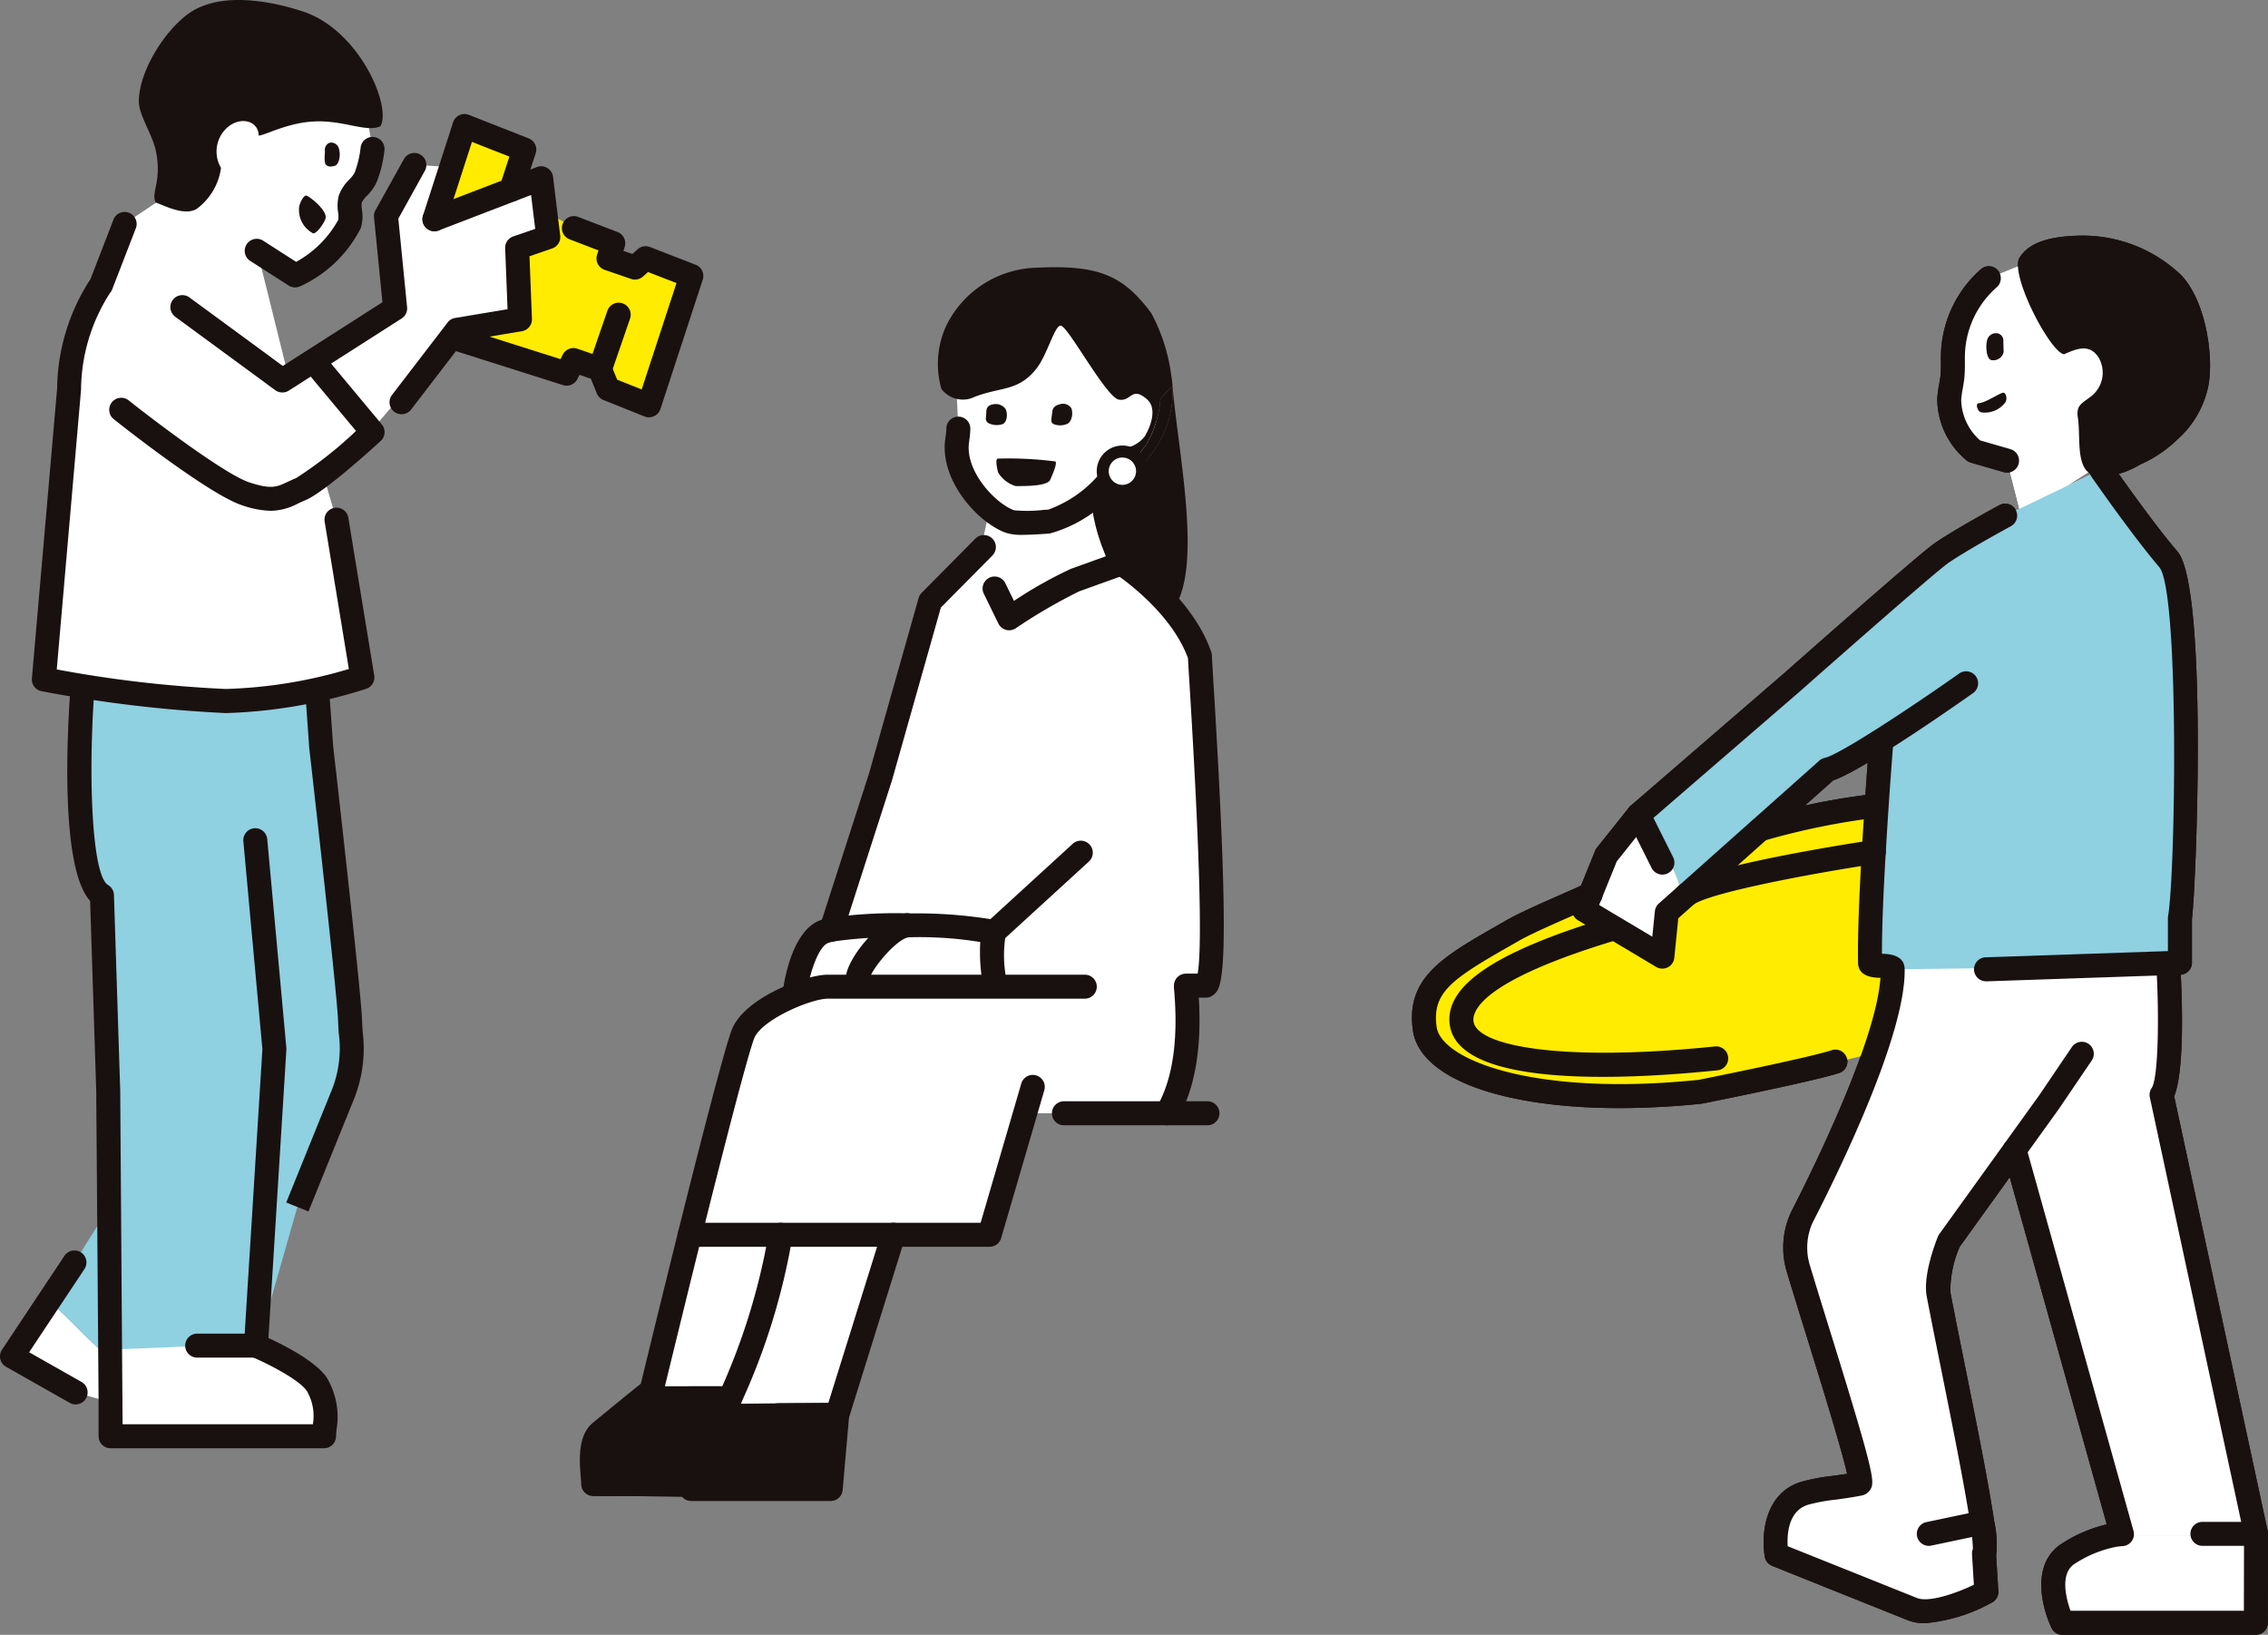 <svg xmlns="http://www.w3.org/2000/svg" width="158.175" height="114"><rect width="100%" height="100%" fill="#808080" stroke="none"/><g id="グループ_619" data-name="グループ 619" transform="translate(-70.846 -45.315)"><g id="グループ_378" data-name="グループ 378" transform="translate(169.319 61.748)"><g id="グループ_314" data-name="グループ 314" transform="translate(37.467 1.852)"><g id="グループ_313" data-name="グループ 313"><g id="グループ_312" data-name="グループ 312"><path id="パス_271" data-name="パス 271" d="M676.657 140.094l-2.308-.667-.059-.053a4.788 4.788 0 01-1.67-3.547c.024-.519.159-1.015.218-1.529.065-.59.018-1.192.047-1.788a7.385 7.385 0 012.5-5.135l2.76-1.116s2.17 4.763 2.342 4.952 3.084-.325 3.37.7 1.2 5.312 0 5.312-1.428.4-1.428.4l.171 1.656.457 1.142-5.426 3.506z" transform="translate(-672.616 -126.259)" fill="#fff"/></g></g></g><g id="グループ_317" data-name="グループ 317" transform="translate(.837 39.762)"><g id="グループ_316" data-name="グループ 316"><g id="グループ_315" data-name="グループ 315"><path id="パス_272" data-name="パス 272" d="M541.905 294.076a47.67 47.67 0 00-7.992 1.641l-11.846 4.545c-1.422.661-4.191 1.812-5.353 2.473-4.261 2.444-6.634 3.606-6.2 6.858.443 3.323 8.316 5.548 19.229 4.421 0 0 10.412-2.182 12.159-2.755l1.251-5.786-1.317-1.139z" transform="translate(-510.466 -294.076)" fill="#8fd0e1"/></g></g></g><g id="グループ_320" data-name="グループ 320" transform="translate(12.008 40.692)"><g id="グループ_319" data-name="グループ 319"><g id="グループ_318" data-name="グループ 318"><path id="パス_273" data-name="パス 273" d="M561.464 300.7l-1.116 2.744-.431 1.074 5.454 3.252.313-3.081 1.012-.9c-.057-2.294-1.89-3.877-3.228-5.6z" transform="translate(-559.917 -298.194)" fill="#fff"/></g></g></g><g id="グループ_323" data-name="グループ 323" transform="translate(15.559 16.313)"><g id="グループ_322" data-name="グループ 322"><g id="グループ_321" data-name="グループ 321"><path id="パス_274" data-name="パス 274" d="M612.828 196.522c-1.446-1.682-3.529-4.6-4.344-5.76-.218-.307-.342-.49-.342-.49l-6.693 3.211s-3.1 1.682-4.444 2.615c-1.121.779-10.352 8.948-10.352 8.948l-10.778 9.308-.238.3c1.338 1.723 3.171 3.305 3.228 5.6l.387-.344 5.105-4.545h.006l4.686-4.173 3.742-1.629s-.26 3.24-.472 6.876c-.183 3-.331 6.268-.289 8.222.012.419 1.564.012 1.576.46h6.5l13.534-.46v-3.11c.351-2.051 1.012-22.898-.812-25.029z" transform="translate(-575.636 -190.272)" fill="#fff"/></g></g></g><g id="グループ_326" data-name="グループ 326" transform="translate(44.732 90.666)"><g id="グループ_325" data-name="グループ 325"><g id="グループ_324" data-name="グループ 324"><path id="パス_275" data-name="パス 275" d="M708.757 519.413a9.008 9.008 0 00-2.944 1.248c-2.066 1.322-.407 4.816-.407 4.816H718.9l.012-5.318v-.746z" transform="translate(-704.775 -519.413)" fill="#fff"/></g></g></g><g id="グループ_329" data-name="グループ 329" transform="translate(25.365 87.062)"><g id="グループ_328" data-name="グループ 328"><g id="グループ_327" data-name="グループ 327"><path id="パス_276" data-name="パス 276" d="M624.753 503.461c-1.418.274-2.77.337-3.737.655-2.514.82-1.906 4.267-1.906 4.267s7.773 3.11 9.479 3.8 5.153-1.2 5.153-1.2l-.165-2.668a3.819 3.819 0 00-.053-1.651c-4.563 1.036-6.349-.651-8.771-3.203z" transform="translate(-619.045 -503.461)" fill="#fff"/></g></g></g><g id="グループ_332" data-name="グループ 332" transform="translate(26.736 50.929)"><g id="グループ_331" data-name="グループ 331"><g id="グループ_330" data-name="グループ 330"><path id="パス_277" data-name="パス 277" d="M650.654 352.492c.921-1.34.472-8.983.472-8.983l-19.224.23c.089 4.3-4.4 13.528-6.321 17.276a5.067 5.067 0 00-.248 3.636c1.47 4.9 4.722 14.874 4.273 14.962l-.158.03c2.421 2.552 3.408 5.531 8.77 3.194a40.514 40.514 0 00-.071-.515c-.561-3.813-2.243-11.7-3.045-15.912-.254-1.316.738-3.73.738-3.73l4.562-6.333 7.49 26.784a4.493 4.493 0 00-.679.089l-.125.027h10.153v-.139z" transform="translate(-625.111 -343.509)" fill="#fff"/></g></g></g><g id="グループ_335" data-name="グループ 335" transform="translate(42.263)"><g id="グループ_334" data-name="グループ 334"><g id="グループ_333" data-name="グループ 333"><path id="パス_278" data-name="パス 278" d="M697.07 126.328c-.938-.065-3.854-5.613-3.1-6.752.478-.726 1.411-1.423 3.972-1.511a9.947 9.947 0 017.313 2.768c1.771 1.906 2.261 5.849 1.859 7.761a6.79 6.79 0 01-2.107 3.642 8.859 8.859 0 01-2.632 1.783 6.341 6.341 0 01-2.384.844 1.713 1.713 0 01-1.2-.272c-.874-.661-.578-2.544-.761-3.831a1.394 1.394 0 01.018-.643c.124-.348.5-.537.785-.767a2.091 2.091 0 00.643-2.786c-.606-.956-1.456-.664-2.406-.236z" transform="translate(-693.848 -118.06)" fill="#191110"/></g></g></g><g id="グループ_338" data-name="グループ 338" transform="translate(40.06 6.804)"><g id="グループ_337" data-name="グループ 337"><g id="グループ_336" data-name="グループ 336"><path id="パス_279" data-name="パス 279" d="M685.123 149.826a.721.721 0 01-.685.224c-.354-.077-.419-1.033-.266-1.464a.631.631 0 01.7-.4.51.51 0 01.407.555c.006.189.012.384.012.573a.562.562 0 01-.168.512z" transform="translate(-684.095 -148.179)" fill="#191110"/></g></g></g><g id="グループ_341" data-name="グループ 341" transform="translate(39.4 10.952)"><g id="グループ_340" data-name="グループ 340"><g id="グループ_339" data-name="グループ 339"><path id="パス_280" data-name="パス 280" d="M681.3 167.276c.537-.047 1.529-.767 1.735-.732s.26.5.112.684a1.779 1.779 0 01-1.659.685c-.261-.023-.45-.613-.188-.637z" transform="translate(-681.173 -166.543)" fill="#191110"/></g></g></g><g id="グループ_344" data-name="グループ 344" transform="translate(14.961 39.557)"><g id="グループ_343" data-name="グループ 343"><g id="グループ_342" data-name="グループ 342"><path id="パス_281" data-name="パス 281" d="M575.489 298.166a.838.838 0 01-.749-.462l-1.664-3.323a.837.837 0 011.5-.749l1.665 3.323a.837.837 0 01-.747 1.212z" transform="translate(-572.987 -293.169)" fill="#191110"/></g></g></g><g id="グループ_347" data-name="グループ 347" transform="translate(41.19 50.092)"><g id="グループ_346" data-name="グループ 346"><g id="グループ_345" data-name="グループ 345"><path id="パス_282" data-name="パス 282" d="M706.76 387.28h-13.493a.836.836 0 01-.756-.478c-.733-1.545-1.409-4.522.712-5.879a9.866 9.866 0 013.138-1.345l-7.235-25.878a.837.837 0 011.612-.451l7.49 26.784a.837.837 0 01-.785 1.062 4 4 0 00-.541.074 8.124 8.124 0 00-2.777 1.159c-1.052.672-.594 2.424-.292 3.275h12.092l.01-5.278-6.569-30.525a.837.837 0 01.129-.65c.454-.66.535-4.907.326-8.461a.837.837 0 011.67-.1c.1 1.733.35 7.214-.428 9.141l6.526 30.33a.859.859 0 01.018.176l-.011 6.205a.836.836 0 01-.836.839z" transform="translate(-689.095 -339.805)" fill="#191110"/></g></g></g><g id="グループ_350" data-name="グループ 350" transform="translate(39.189 15.476)"><g id="グループ_349" data-name="グループ 349"><g id="グループ_348" data-name="グループ 348"><path id="パス_283" data-name="パス 283" d="M681.076 223.088a.837.837 0 01-.028-1.673l12.725-.433v-2.3a.872.872 0 01.012-.143c.521-3.011.795-22.686-.619-24.338-1.461-1.7-3.559-4.639-4.393-5.823-.223-.314-.351-.5-.351-.5a.837.837 0 011.385-.938s.122.181.331.474c.823 1.168 2.883 4.055 4.3 5.7 2.142 2.5 1.3 23.512 1.01 25.632v3.049a.836.836 0 01-.808.836l-13.534.461z" transform="translate(-680.24 -186.569)" fill="#191110"/></g></g></g><g id="グループ_353" data-name="グループ 353" transform="translate(24.523 34.765)"><g id="グループ_352" data-name="グループ 352"><g id="グループ_351" data-name="グループ 351"><path id="パス_284" data-name="パス 284" d="M626.571 333.947a3.176 3.176 0 01-1.18-.2c-1.707-.685-9.479-3.795-9.479-3.8a.835.835 0 01-.513-.631c-.254-1.439-.065-4.38 2.47-5.208a13.082 13.082 0 012.244-.432c.336-.046.678-.092 1.025-.148-.377-1.711-1.84-6.423-2.853-9.688a493.83 493.83 0 01-1.336-4.344 5.861 5.861 0 01.3-4.255c1.421-2.767 5.908-11.819 6.215-16.3-.447-.008-1.533-.048-1.56-1.032-.046-2.169.133-5.708.29-8.3.211-3.6.471-6.86.474-6.892a.837.837 0 011.668.134c0 .032-.262 3.273-.471 6.858-.2 3.211-.3 5.853-.294 7.556.469.009 1.555.062 1.582 1.055.092 4.5-4.454 13.864-6.413 17.68a4.211 4.211 0 00-.191 3.011c.363 1.211.834 2.729 1.331 4.331 3.16 10.18 3.206 10.742 2.882 11.284a.909.909 0 01-.581.41c-.639.131-1.252.214-1.846.295a12 12 0 00-1.949.364c-1.363.445-1.44 2.08-1.391 2.882l9.014 3.609c.812.327 2.663-.289 3.972-.922l-.131-2.121a.845.845 0 01.062-.372 11.962 11.962 0 00-.179-1.725c-.379-2.578-1.278-7.044-2.07-10.985-.369-1.836-.714-3.549-.969-4.891-.292-1.516.675-3.934.785-4.2a.874.874 0 01.1-.171l6.953-9.661 2.283-3.369a.836.836 0 011.385.938l-2.3 3.388-6.907 9.6a7.737 7.737 0 00-.654 3.164c.255 1.339.6 3.047.967 4.877.8 3.961 1.7 8.45 2.085 11.072a7.412 7.412 0 01.143 2.436l.153 2.468a.838.838 0 01-.435.786 11.771 11.771 0 01-4.681 1.449zm3.34-5.109zm-8.056-5.437h-.012z" transform="translate(-615.314 -271.954)" fill="#191110"/></g></g></g><g id="グループ_356" data-name="グループ 356" transform="translate(36.631 2.132)"><g id="グループ_355" data-name="グループ 355"><g id="グループ_354" data-name="グループ 354"><path id="パス_285" data-name="パス 285" d="M673.791 141.888a.84.84 0 01-.233-.033l-2.308-.667a.837.837 0 01-.328-.183l-.059-.053a5.59 5.59 0 01-1.946-4.205 7.614 7.614 0 01.133-1.016c.033-.189.068-.379.09-.571a8.652 8.652 0 00.031-.964c0-.257 0-.514.011-.77a8.2 8.2 0 012.778-5.72.836.836 0 111.108 1.254 6.517 6.517 0 00-2.215 4.546c-.011.23-.01.459-.01.687a10.134 10.134 0 01-.042 1.155c-.026.231-.066.454-.106.678a6.3 6.3 0 00-.108.8 3.87 3.87 0 001.319 2.814l2.115.611a.837.837 0 01-.232 1.64z" transform="translate(-668.913 -127.496)" fill="#191110"/></g></g></g><g id="グループ_359" data-name="グループ 359" transform="translate(54.293 89.69)"><g id="グループ_358" data-name="グループ 358"><g id="グループ_357" data-name="グループ 357"><path id="パス_286" data-name="パス 286" d="M751.673 516.767h-3.736a.836.836 0 010-1.673h3.736a.836.836 0 010 1.673z" transform="translate(-747.101 -515.094)" fill="#191110"/></g></g></g><g id="グループ_362" data-name="グループ 362" transform="translate(35.206 88.906)"><g id="グループ_361" data-name="グループ 361"><g id="グループ_360" data-name="グループ 360"><path id="パス_287" data-name="パス 287" d="M663.441 514.078a.837.837 0 01-.172-1.655l3.73-.785a.837.837 0 01.345 1.637l-3.73.785a.854.854 0 01-.173.018z" transform="translate(-662.605 -511.62)" fill="#191110"/></g></g></g><g id="グループ_365" data-name="グループ 365" transform="translate(0 45.111)"><g id="グループ_364" data-name="グループ 364"><g id="グループ_363" data-name="グループ 363"><path id="パス_288" data-name="パス 288" d="M521.244 333.482c-8.2 0-13.974-2.063-14.425-5.448-.489-3.641 2.078-5.106 5.963-7.324l.648-.371c.827-.47 2.372-1.152 3.735-1.753.633-.28 1.227-.542 1.681-.753a.837.837 0 11.706 1.517c-.463.215-1.067.481-1.712.766-1.326.585-2.829 1.249-3.58 1.676l-.648.37c-4.066 2.322-5.457 3.247-5.134 5.65.308 2.31 6.833 4.88 18.276 3.7.588-.117 7.66-1.537 9.278-2.067a.836.836 0 11.521 1.59c-1.774.582-9.2 2.063-9.51 2.126a1.05 1.05 0 01-.078.012 55.845 55.845 0 01-5.721.309z" transform="translate(-506.759 -317.756)" fill="#191110"/></g></g></g><g id="グループ_368" data-name="グループ 368" transform="translate(23.448 38.926)"><g id="グループ_367" data-name="グループ 367"><g id="グループ_366" data-name="グループ 366"><path id="パス_289" data-name="パス 289" d="M611.4 293.687a.837.837 0 01-.336-1.6 46.969 46.969 0 018.327-1.711.837.837 0 010 1.673 49.452 49.452 0 00-7.657 1.571.832.832 0 01-.334.067z" transform="translate(-610.558 -290.373)" fill="#191110"/></g></g></g><g id="グループ_371" data-name="グループ 371" transform="translate(2.611 47.501)"><g id="グループ_370" data-name="グループ 370"><g id="グループ_369" data-name="グループ 369"><path id="パス_290" data-name="パス 290" d="M529.01 339.494c-5.314 0-10.325-.781-10.672-3.676-.323-2.7 3.2-5.066 11.095-7.446a.837.837 0 01.483 1.6c-9.227 2.782-10.009 4.874-9.917 5.645.2 1.713 6.061 2.865 16.852 1.755a.837.837 0 01.172 1.665c-2.33.239-5.214.457-8.013.457z" transform="translate(-518.318 -328.336)" fill="#191110"/></g></g></g><g id="グループ_374" data-name="グループ 374" transform="translate(18.337 42.145)"><g id="グループ_373" data-name="グループ 373"><g id="グループ_372" data-name="グループ 372"><path id="パス_291" data-name="パス 291" d="M588.769 309.265a.836.836 0 01-.462-1.534c2.066-1.367 12.223-2.922 13.375-3.1a.836.836 0 01.248 1.654c-4.208.632-11.376 1.96-12.7 2.836a.834.834 0 01-.461.144z" transform="translate(-587.932 -304.626)" fill="#191110"/></g></g></g><g id="グループ_377" data-name="グループ 377" transform="translate(11.172 18.687)"><g id="グループ_376" data-name="グループ 376"><g id="グループ_375" data-name="グループ 375"><path id="パス_292" data-name="パス 292" d="M562.5 233.205a.829.829 0 01-.428-.118l-5.454-3.253a.835.835 0 01-.348-1.029l1.548-3.822a.822.822 0 01.121-.206l2.243-2.81a.857.857 0 01.107-.111l10.777-9.308c.941-.833 9.293-8.217 10.422-9 1.362-.948 4.395-2.594 4.524-2.663a.836.836 0 01.8 1.471c-.031.017-3.079 1.671-4.365 2.566-.888.616-7.718 6.625-10.276 8.888l-10.726 9.264-2.119 2.654-1.233 3.039 3.711 2.213.18-1.774a.837.837 0 01.276-.541l6.5-5.79q.03-.027.062-.05l4.63-4.123a.834.834 0 01.386-.194c1.014-.211 6.078-3.558 9.35-5.867a.837.837 0 11.965 1.367c-1.305.921-7.68 5.38-9.729 6.069l-4.545 4.047q-.03.027-.062.05l-6.2 5.523-.279 2.757a.835.835 0 01-.832.752z" transform="translate(-556.214 -200.782)" fill="#191110"/></g></g></g></g><g id="グループ_381" data-name="グループ 381" transform="translate(71.682 136.017)"><g id="グループ_380" data-name="グループ 380"><g id="グループ_379" data-name="グループ 379"><path id="パス_293" data-name="パス 293" d="M74.549 450.708l4.438 2.515 2.211.621v-3.15c-1.494-1.278-2.707-2.681-4.069-3.867z" transform="translate(-74.549 -446.827)" fill="#fff"/></g></g></g><g id="グループ_384" data-name="グループ 384" transform="translate(74.263 93.235)"><g id="グループ_383" data-name="グループ 383"><g id="グループ_382" data-name="グループ 382"><path id="パス_294" data-name="パス 294" d="M106.966 280.611c-.088-2.166-2.012-19.023-2.012-19.023l-.224-3.175-16.414-.968s-.992 13.138 1.352 14.514l.437 13.622.076 8.11-2.431 3.866-1.775 2.67c1.362 1.186 2.575 2.589 4.069 3.867v-.05s7.074-.242 10.432-.5l2.821-9.853 3.1-7.655c.9-2.225.663-3.253.569-5.425z" transform="translate(-85.973 -257.445)" fill="#8fd0e1"/></g></g></g><g id="グループ_387" data-name="グループ 387" transform="translate(78.332 138.93)"><g id="グループ_386" data-name="グループ 386"><g id="グループ_385" data-name="グループ 385"><path id="パス_295" data-name="パス 295" d="M103.986 460.221v3.6l.226.063v2.373H119.1c.035-.944.36-2.361-.508-3.63s-4.238-2.691-4.238-2.691l.065-.219c-3.359.262-10.433.504-10.433.504z" transform="translate(-103.986 -459.721)" fill="#fff"/></g></g></g><g id="グループ_390" data-name="グループ 390" transform="translate(82.825 53.052)"><g id="グループ_389" data-name="グループ 389"><g id="グループ_388" data-name="グループ 388"><path id="パス_296" data-name="パス 296" d="M129.836 89.34l2.644 1.694.077-.029a8.038 8.038 0 003.718-3.553c.195-.5-.106-1.228.053-1.741.189-.6.862-.962 1.086-1.546a7.729 7.729 0 00.466-1.954l-.413-2.379a11.47 11.47 0 00-3.61 0 15.931 15.931 0 00-3.27 1.257s-.889-2.018-2.088-1.409-2.285 1.482-2.085 2.531.314 2.048.314 2.048l-1.771 1.913-1.085.611 4.8 3.573z" transform="translate(-123.874 -79.565)" fill="#fff"/></g></g></g><g id="グループ_393" data-name="グループ 393" transform="translate(101.146 54.104)"><g id="グループ_392" data-name="グループ 392"><g id="グループ_391" data-name="グループ 391"><path id="パス_297" data-name="パス 297" d="M204.977 90.72l2.1-6.5 4.173 1.641-.915 2.8 4.338 2.674 2.768 1.062-.331 1.062 1.847.637.738-.655 3.2 1.239-2.951 9.019-2.868-1.145-.561-1.375-1.847-.637-.472.95L206.341 99z" transform="translate(-204.977 -84.221)" fill="#ffec00"/></g></g></g><g id="グループ_396" data-name="グループ 396" transform="translate(90.54 56.819)"><g id="グループ_395" data-name="グループ 395"><g id="グループ_394" data-name="グループ 394"><path id="パス_298" data-name="パス 298" d="M163.6 115.51l6.61-7.779 4.379-.732-.195-4.987 2.172-.75-.5-4.1-2.078.8-5.359 2.06.585-3.674-1.978-.109-1.979 3.561.637 6.433-5.719 3.659-2.148 1.369z" transform="translate(-158.026 -96.24)" fill="#fff"/></g></g></g><g id="グループ_399" data-name="グループ 399" transform="translate(73.901 58.953)"><g id="グループ_398" data-name="グループ 398"><g id="グループ_397" data-name="グループ 397"><path id="パス_299" data-name="パス 299" d="M90.021 107.636l-1.664 4.3a13.3 13.3 0 00-2.225 7.277l-1.759 20.209a92.243 92.243 0 0012.69 1.511 34.711 34.711 0 009.526-1.647l-1.806-11-.841-2.854 3.362-3.261-4.143-4.97-1.867.537-2.034-8.186-6.3-3.875z" transform="translate(-84.373 -105.685)" fill="#fff"/></g></g></g><g id="グループ_402" data-name="グループ 402" transform="translate(139.158 80.066)"><g id="グループ_401" data-name="グループ 401"><g id="グループ_400" data-name="グループ 400"><path id="パス_300" data-name="パス 300" d="M373.955 199.89l-.708 3.21.952 2.237.079.052 1.039 2.125a40.013 40.013 0 014.609-2.668c1.222-.437 3.217-1.157 3.217-1.157a8.135 8.135 0 01-1.3-2.236 17.586 17.586 0 00-.619-2.3 22.766 22.766 0 01-3.424 2.247 18.1 18.1 0 01-2.228-.133z" transform="translate(-373.247 -199.149)" fill="#fff"/></g></g></g><g id="グループ_405" data-name="グループ 405" transform="translate(137.565 67.652)"><g id="グループ_404" data-name="グループ 404"><g id="グループ_403" data-name="グループ 403"><path id="パス_301" data-name="パス 301" d="M376.857 155.36a8.838 8.838 0 01-4.22 2.868 11.771 11.771 0 01-2.7.006c-1.552-.531-4-3.081-3.724-5.554a8.151 8.151 0 00.094-.933l-.116-2.525s3.878-.771 4.221-1.257 2.28-3.8 2.925-3.77 3.466 3.97 3.783 4.284.774.743.946.685 1.535-1.228 2.038.171a4.458 4.458 0 01-.563 3.368c-.178.247-.76 1.111-.76 1.111z" transform="translate(-366.193 -144.196)" fill="#fff"/></g></g></g><g id="グループ_408" data-name="グループ 408" transform="translate(116.113 131.416)"><g id="グループ_407" data-name="グループ 407"><g id="グループ_406" data-name="グループ 406"><path id="パス_302" data-name="パス 302" d="M277.167 437.233c.475-.952 3.239-10.771 3.239-10.771h-6.333c-1.411 5.672-2.668 10.86-2.668 10.86l-.172.139h5.8a1.98 1.98 0 00.134-.228z" transform="translate(-271.233 -426.462)" fill="#fff"/></g></g></g><g id="グループ_411" data-name="グループ 411" transform="translate(112.155 141.985)"><g id="グループ_410" data-name="グループ 410"><g id="グループ_409" data-name="グループ 409"><path id="パス_303" data-name="パス 303" d="M263.63 473.247h-5.8c-.537.433-2.392 2.235-3.543 3.189-.9.75-.478 3.482-.448 4.426l6.671.1s0-2.435.063-3.07c.051-.592 2.373-3.531 3.057-4.645z" transform="translate(-253.711 -473.247)" fill="#191110"/></g></g></g><g id="グループ_414" data-name="グループ 414" transform="translate(118.953 83.284)"><g id="グループ_413" data-name="グループ 413"><g id="グループ_412" data-name="グループ 412"><path id="パス_304" data-name="パス 304" d="M293.679 240.254a4.552 4.552 0 00-.454.118c-1.6.531-2.089 4.214-2.089 4.214s-3.01 1.216-3.642 3c-.579 1.647-2.219 8.057-3.689 13.941h20.912l3.01-8.47h9.361c1.116-1.912 1.688-4.745 1.316-8.83v-.071h1.387c1.133-.9-.413-22.257-.413-22.989-1.281-3.736-5.471-6.451-5.471-6.451l-.513-1.322.513 1.322s-1.995.72-3.217 1.157a40.007 40.007 0 00-4.609 2.668l-1.039-2.125-.7-2.863-3.766 3.8-3.47 12.271z" transform="translate(-283.805 -213.393)" fill="#fff"/></g></g></g><g id="グループ_417" data-name="グループ 417" transform="translate(130.68 109.797)"><g id="グループ_416" data-name="グループ 416"><g id="グループ_415" data-name="グループ 415"><path id="パス_305" data-name="パス 305" d="M345.238 334.653a9.512 9.512 0 01-.018-3.394 33.843 33.843 0 00-6.056-.454h-.006c-1.611.236-4.085 3.76-3.288 3.848z" transform="translate(-335.717 -330.757)" fill="#fff"/></g></g></g><g id="グループ_420" data-name="グループ 420" transform="translate(126.284 109.843)"><g id="グループ_419" data-name="グループ 419"><g id="グループ_418" data-name="グループ 418"><path id="パス_306" data-name="パス 306" d="M316.256 335.6s.49-3.683 2.089-4.214a4.551 4.551 0 01.454-.118 32.884 32.884 0 015.294-.3h.006s-2.909 1.659-3.061 2.316a13.809 13.809 0 00-.152 2.139z" transform="translate(-316.256 -330.963)" fill="#fff"/></g></g></g><g id="グループ_423" data-name="グループ 423" transform="translate(150.323 72.218)"><g id="グループ_422" data-name="グループ 422"><g id="グループ_421" data-name="グループ 421"><path id="パス_307" data-name="パス 307" d="M423 169.752a1.315 1.315 0 00-.325-.572 2.238 2.238 0 01.413-.584 7.391 7.391 0 001.039-3.282l.844-.909c0 .035.006.065.006.1a7.19 7.19 0 01-1.977 5.247z" transform="translate(-422.672 -164.405)" fill="#191110"/></g></g></g><g id="グループ_426" data-name="グループ 426" transform="translate(147.045 72.318)"><g id="グループ_425" data-name="グループ 425"><g id="グループ_424" data-name="グループ 424"><path id="パス_308" data-name="パス 308" d="M408.174 173.578a21.966 21.966 0 011.387-2.013 1.377 1.377 0 00.862.3 1.4 1.4 0 001.393-1.393 1.326 1.326 0 00-.053-.378 7.19 7.19 0 001.977-5.247c.4 4.438 1.853 11.456.454 14.744a37.554 37.554 0 01-4.308-3.183c-.7-.6-1.06-.435-1.06-.435a13.042 13.042 0 01-.652-2.395z" transform="translate(-408.16 -164.849)" fill="#191110"/></g></g></g><g id="グループ_429" data-name="グループ 429" transform="translate(148.275 78.869)"><g id="グループ_428" data-name="グループ 428"><g id="グループ_427" data-name="グループ 427"><path id="パス_309" data-name="パス 309" d="M413.777 194.015a.911.911 0 01-.171-.165.373.373 0 00.218.136c-.017 0-.029.014-.047.029z" transform="translate(-413.606 -193.85)" fill="#fff"/></g></g></g><g id="グループ_432" data-name="グループ 432" transform="translate(148.27 78.863)"><g id="グループ_431" data-name="グループ 431"><g id="グループ_430" data-name="グループ 430"><path id="パス_310" data-name="パス 310" d="M413.58 193.824c0 .006 0 .006.006.006z" transform="translate(-413.58 -193.824)" fill="#fff"/></g></g></g><g id="グループ_435" data-name="グループ 435" transform="translate(148.228 78.81)"><g id="グループ_434" data-name="グループ 434"><g id="グループ_433" data-name="グループ 433"><path id="パス_311" data-name="パス 311" d="M413.4 193.589a.121.121 0 00.035.053.3.3 0 01-.041-.047z" transform="translate(-413.397 -193.589)" fill="#fff"/></g></g></g><g id="グループ_438" data-name="グループ 438" transform="translate(136.258 63.949)"><g id="グループ_437" data-name="グループ 437"><g id="グループ_436" data-name="グループ 436"><path id="パス_312" data-name="パス 312" d="M362.74 136.939a1.879 1.879 0 01-2.089-.649 6.348 6.348 0 01.342-4.415 7.221 7.221 0 016.239-4.037c4.232-.2 6.026.419 8.062 3.175a12.655 12.655 0 011.387 4.326 6.739 6.739 0 01.089.732l-.844.909a7.391 7.391 0 01-1.039 3.282 2.237 2.237 0 00-.413.584 1.412 1.412 0 00-.944-.443 2.215 2.215 0 001.3-.8c.472-.791.856-1.989.159-2.591-1.086-.944-1.086.183-1.965.023s-3.482-5.023-4.031-5.153c-.437-.094-.933 2.013-1.729 3.01-1.313 1.652-2.594 1.215-4.524 2.047z" transform="translate(-360.408 -127.803)" fill="#191110"/></g></g></g><g id="グループ_441" data-name="グループ 441" transform="translate(118.949 143.08)"><g id="グループ_440" data-name="グループ 440"><g id="グループ_439" data-name="グループ 439"><path id="パス_313" data-name="パス 313" d="M284.394 480.393c-.9.743-.543 2.685-.507 3.624h9.721l.433-5.924h-8.361c-.345.434-.78 1.876-1.286 2.3z" transform="translate(-283.788 -478.093)" fill="#191110"/></g></g></g><g id="グループ_444" data-name="グループ 444" transform="translate(120.933 131.416)"><g id="グループ_443" data-name="グループ 443"><g id="グループ_442" data-name="グループ 442"><path id="パス_314" data-name="パス 314" d="M304.783 426.462h-7.862a45.6 45.6 0 01-3.529 11.409s-.236-.362-.824.382c2.717 0 5.665-.07 8.367-.07l.009-.11z" transform="translate(-292.568 -426.462)" fill="#fff"/></g></g></g><g id="グループ_447" data-name="グループ 447" transform="translate(136.729 74.367)"><g id="グループ_446" data-name="グループ 446"><g id="グループ_445" data-name="グループ 445"><path id="パス_315" data-name="パス 315" d="M367.943 182.165a3.675 3.675 0 01-1.144-.13c-1.915-.655-4.6-3.558-4.28-6.437.011-.094.023-.187.036-.281a4.313 4.313 0 00.054-.558.836.836 0 111.673 0 5.793 5.793 0 01-.068.784l-.032.244c-.227 2.028 1.917 4.24 3.164 4.667a9.835 9.835 0 002.064-.029l.315-.021a8.374 8.374 0 003.567-2.49.837.837 0 011.4.914 9.364 9.364 0 01-4.879 3.247l-.289.019c-.624.043-1.149.071-1.581.071z" transform="translate(-362.492 -173.922)" fill="#191110"/></g></g></g><g id="グループ_450" data-name="グループ 450" transform="translate(120.92 130.58)"><g id="グループ_449" data-name="グループ 449"><g id="グループ_448" data-name="グループ 448"><path id="パス_316" data-name="パス 316" d="M293.349 435.842a.837.837 0 01-.753-1.2 45.16 45.16 0 003.456-11.17.836.836 0 011.654.249 45.939 45.939 0 01-3.6 11.648.836.836 0 01-.757.473z" transform="translate(-292.513 -422.759)" fill="#191110"/></g></g></g><g id="グループ_453" data-name="グループ 453" transform="translate(118.113 130.579)"><g id="グループ_452" data-name="グループ 452"><g id="グループ_451" data-name="グループ 451"><path id="パス_317" data-name="パス 317" d="M290.742 442.161h-9.721a.836.836 0 01-.836-.805c-.006-.15-.021-.327-.036-.522-.093-1.148-.233-2.883.846-3.778a9.42 9.42 0 002-2.446.836.836 0 011.477.785 10.994 10.994 0 01-2.4 2.948c-.373.308-.32 1.416-.265 2.145h8.176l.382-4.377a.831.831 0 01.035-.177l3.93-12.589a.836.836 0 111.6.5l-3.9 12.5-.441 5.05a.837.837 0 01-.847.766z" transform="translate(-280.087 -422.757)" fill="#191110"/></g></g></g><g id="グループ_456" data-name="グループ 456" transform="translate(124.285 143.17)"><g id="グループ_455" data-name="グループ 455"><g id="グループ_454" data-name="グループ 454"><path id="パス_318" data-name="パス 318" d="M312.339 480.164h-4.1a.836.836 0 110-1.673h4.1a.836.836 0 010 1.673z" transform="translate(-307.406 -478.491)" fill="#191110"/></g></g></g><g id="グループ_459" data-name="グループ 459" transform="translate(118.111 141.983)"><g id="グループ_458" data-name="グループ 458"><g id="グループ_457" data-name="グループ 457"><path id="パス_319" data-name="パス 319" d="M283.032 474.91h-2.119a.836.836 0 010-1.673h2.119a.836.836 0 010 1.673z" transform="translate(-280.077 -473.237)" fill="#191110"/></g></g></g><g id="グループ_462" data-name="グループ 462" transform="translate(147.704 82.447)"><g id="グループ_461" data-name="グループ 461"><g id="グループ_460" data-name="グループ 460"><path id="パス_320" data-name="パス 320" d="M415.608 251.026a.837.837 0 01-.722-1.258c1.127-1.933 1.533-4.736 1.206-8.332v-.147a.836.836 0 01.836-.836h.818c.246-1.365.295-6.175-.574-20.278-.06-.982-.091-1.476-.1-1.717-1.22-3.366-5.055-5.881-5.095-5.906a.839.839 0 01-.325-.4l-.513-1.322a.837.837 0 111.56-.606l.419 1.079c.935.651 4.382 3.239 5.578 6.726a.832.832 0 01.045.271c0 .114.049.882.1 1.772 1.284 20.851.6 21.394-.009 21.873a.834.834 0 01-.519.181h-.489c.221 3.556-.28 6.408-1.491 8.486a.836.836 0 01-.725.414zm2.04-10.226z" transform="translate(-411.077 -209.69)" fill="#191110"/></g></g></g><g id="グループ_465" data-name="グループ 465" transform="translate(139.353 83.819)"><g id="グループ_464" data-name="グループ 464"><g id="グループ_463" data-name="グループ 463"><path id="パス_321" data-name="パス 321" d="M375.983 221.211a.838.838 0 01-.752-.469l-1.039-2.125a.837.837 0 011.5-.735l.625 1.278a29.71 29.71 0 013.986-2.241 1561.65 1561.65 0 003.218-1.157l.568 1.573s-2 .721-3.22 1.158a37.423 37.423 0 00-4.431 2.579.837.837 0 01-.455.139z" transform="translate(-374.108 -215.763)" fill="#191110"/></g></g></g><g id="グループ_468" data-name="グループ 468" transform="translate(127.991 82.607)"><g id="グループ_467" data-name="グループ 467"><g id="グループ_466" data-name="グループ 466"><path id="パス_322" data-name="パス 322" d="M324.651 238.771a.838.838 0 01-.8-1.094l3.423-10.63 3.461-12.242a.836.836 0 01.211-.361l3.766-3.8a.837.837 0 011.188 1.178l-3.613 3.648-3.412 12.063-3.432 10.659a.836.836 0 01-.792.579z" transform="translate(-323.814 -210.396)" fill="#191110"/></g></g></g><g id="グループ_471" data-name="グループ 471" transform="translate(111.287 113.281)"><g id="グループ_470" data-name="グループ 470"><g id="グループ_469" data-name="グループ 469"><path id="パス_323" data-name="パス 323" d="M254.832 382.54H250.8a.837.837 0 01-.836-.81c0-.157-.02-.344-.036-.548-.09-1.137-.225-2.857.843-3.75a372.25 372.25 0 013.35-2.729c.278-1.145 1.382-5.686 2.6-10.588 1.978-7.921 3.227-12.636 3.711-14.016.8-2.265 5.139-3.918 6.733-3.918h17.919a.836.836 0 010 1.673h-17.916c-1.208 0-4.692 1.5-5.155 2.8s-1.728 6.105-3.666 13.864c-1.409 5.668-2.666 10.854-2.666 10.854a.84.84 0 01-.289.455s-2.173 1.748-3.55 2.89c-.37.309-.314 1.429-.26 2.15h3.25a.836.836 0 110 1.673z" transform="translate(-249.869 -346.18)" fill="#191110"/></g></g></g><g id="グループ_474" data-name="グループ 474" transform="translate(144.211 122.11)"><g id="グループ_473" data-name="グループ 473"><g id="グループ_472" data-name="グループ 472"><path id="パス_324" data-name="パス 324" d="M406.458 386.939h-10.01a.836.836 0 010-1.673h10.01a.836.836 0 010 1.673z" transform="translate(-395.612 -385.266)" fill="#191110"/></g></g></g><g id="グループ_477" data-name="グループ 477" transform="translate(118.117 120.269)"><g id="グループ_476" data-name="グループ 476"><g id="グループ_475" data-name="グループ 475"><path id="パス_325" data-name="パス 325" d="M301.85 389.1h-20.911a.836.836 0 010-1.673h20.284l2.835-9.71a.836.836 0 111.606.469l-3.01 10.311a.836.836 0 01-.804.603z" transform="translate(-280.103 -377.113)" fill="#191110"/></g></g></g><g id="グループ_480" data-name="グループ 480" transform="translate(129.844 109.008)"><g id="グループ_479" data-name="グループ 479"><g id="グループ_478" data-name="グループ 478"><path id="パス_326" data-name="パス 326" d="M333.006 332.785a.733.733 0 01-.094-.005 1 1 0 01-.9-1.012c-.021-1.217 2.343-4.23 4.156-4.5a.836.836 0 11.243 1.655c-.828.122-2.3 1.875-2.658 2.654a.837.837 0 01-.75 1.2z" transform="translate(-332.014 -327.264)" fill="#191110"/></g></g></g><g id="グループ_483" data-name="グループ 483" transform="translate(133.291 108.961)"><g id="グループ_482" data-name="グループ 482"><g id="グループ_481" data-name="グループ 481"><path id="パス_327" data-name="パス 327" d="M354.183 332.625a.837.837 0 01-.823-.689 12.384 12.384 0 01-.165-2.835 26.422 26.422 0 00-4.967-.332.837.837 0 01-.236-1.657 32.693 32.693 0 016.3.457.835.835 0 01.672 1.072 8.451 8.451 0 00.042 3 .837.837 0 01-.677.97.862.862 0 01-.146.014z" transform="translate(-347.274 -327.057)" fill="#191110"/></g></g></g><g id="グループ_486" data-name="グループ 486" transform="translate(139.347 103.931)"><g id="グループ_485" data-name="グループ 485"><g id="グループ_484" data-name="グループ 484"><path id="パス_328" data-name="パス 328" d="M374.917 312a.836.836 0 01-.565-1.454l6.044-5.53a.837.837 0 011.13 1.235l-6.044 5.53a.834.834 0 01-.565.219z" transform="translate(-374.081 -304.794)" fill="#191110"/></g></g></g><g id="グループ_489" data-name="グループ 489" transform="translate(125.447 109.005)"><g id="グループ_488" data-name="グループ 488"><g id="グループ_487" data-name="グループ 487"><path id="パス_329" data-name="パス 329" d="M313.389 333.563a.925.925 0 01-.111-.007.837.837 0 01-.72-.94c.094-.7.66-4.235 2.655-4.9a5.6 5.6 0 01.55-.143 31.851 31.851 0 015.466-.318.836.836 0 010 1.673h-.006a30.272 30.272 0 00-5.126.285 3.6 3.6 0 00-.371.1c-.708.235-1.336 2.2-1.512 3.527a.838.838 0 01-.825.723z" transform="translate(-312.551 -327.254)" fill="#191110"/></g></g></g><g id="グループ_494" data-name="グループ 494" transform="translate(147.336 76.383)"><g id="グループ_491" data-name="グループ 491" transform="translate(.418 .418)"><g id="グループ_490" data-name="グループ 490"><path id="パス_330" data-name="パス 330" d="M414.042 186.066a1.371 1.371 0 11-1.371-1.371 1.371 1.371 0 011.371 1.371z" transform="translate(-411.3 -184.695)" fill="#fff"/></g></g><g id="グループ_493" data-name="グループ 493"><g id="グループ_492" data-name="グループ 492"><path id="パス_331" data-name="パス 331" d="M411.237 186.421a1.789 1.789 0 111.789-1.789 1.791 1.791 0 01-1.789 1.789zm0-2.742a.953.953 0 10.952.953.953.953 0 00-.952-.952z" transform="translate(-409.448 -182.843)" fill="#191110"/></g></g></g><g id="グループ_497" data-name="グループ 497" transform="translate(93.486 55.251)"><g id="グループ_496" data-name="グループ 496"><g id="グループ_495" data-name="グループ 495"><path id="パス_332" data-name="パス 332" d="M171.777 90.926c-.307.083-.46.065-.614-.071s-.071-.762-.071-.962a.519.519 0 01.342-.579.555.555 0 01.631.407c.143.449.019 1.122-.288 1.205z" transform="translate(-171.07 -89.299)" fill="#191110"/></g></g></g><g id="グループ_500" data-name="グループ 500" transform="translate(91.678 58.953)"><g id="グループ_499" data-name="グループ 499"><g id="グループ_498" data-name="グループ 498"><path id="パス_333" data-name="パス 333" d="M164.063 108.314a1.836 1.836 0 01-.956-1.912c.065-.236.3-.761.5-.714s1.393.968 1.34 1.535c-.022.271-.636 1.168-.884 1.091z" transform="translate(-163.065 -105.685)" fill="#191110"/></g></g></g><g id="グループ_503" data-name="グループ 503" transform="translate(80.53 45.315)"><g id="グループ_502" data-name="グループ 502"><g id="グループ_501" data-name="グループ 501"><path id="パス_334" data-name="パス 334" d="M114.9 55.839c-.224-1.121-1.192-2.491-1.186-3.471.012-2.042 1.718-4.787 3.358-6.026 2.137-1.623 5.637-1.027 8.074-.23 3.966 1.3 6.215 6.646 5.412 8.009-1.021.455-2.585-.466-4.734-.33-1.847.112-3.518 1.05-3.754.968-.006-.927-1.1-1.352-2.054-.661a2.239 2.239 0 00-.572 2.922 4.264 4.264 0 01-1.7 2.863c-.8.472-1.989-.106-2.862-.455-.336-.738.455-1.44.018-3.589z" transform="translate(-113.714 -45.315)" fill="#191110"/></g></g></g><g id="グループ_506" data-name="グループ 506" transform="translate(87.814 103.064)"><g id="グループ_505" data-name="グループ 505"><g id="グループ_504" data-name="グループ 504"><path id="パス_335" data-name="パス 335" d="M146.847 337.877h-.053a.837.837 0 01-.783-.887l1.284-20.617-1.329-14.5a.836.836 0 111.666-.152l1.334 14.567a.9.9 0 010 .128l-1.287 20.681a.837.837 0 01-.832.78z" transform="translate(-145.962 -300.956)" fill="#191110"/></g></g></g><g id="グループ_509" data-name="グループ 509" transform="translate(75.538 92.399)"><g id="グループ_508" data-name="グループ 508"><g id="グループ_507" data-name="グループ 507"><path id="パス_336" data-name="パス 336" d="M109.524 307.65H94.639a.836.836 0 01-.836-.836v-2.373l-.165-21.719-.425-13.24c-2.127-2.334-1.59-11.938-1.361-14.966a.836.836 0 111.668.126c-.459 6.094-.191 13.065.941 13.729a.838.838 0 01.413.694l.437 13.622.165 23.289h13.271a3.456 3.456 0 00-.42-2.322c-.527-.776-2.655-1.878-3.873-2.392a.837.837 0 01.65-1.542c.369.156 3.632 1.56 4.605 2.992a5.306 5.306 0 01.687 3.637c-.015.176-.029.342-.035.5a.836.836 0 01-.837.801z" transform="translate(-91.619 -253.743)" fill="#191110"/></g></g></g><g id="グループ_512" data-name="グループ 512" transform="translate(90.809 93.366)"><g id="グループ_511" data-name="グループ 511"><g id="グループ_510" data-name="グループ 510"><path id="パス_337" data-name="パス 337" d="M160.769 294.453l-1.551-.627s2.2-5.431 3.1-7.657a7.87 7.87 0 00.559-4.173c-.016-.28-.033-.578-.047-.9-.087-2.113-1.989-18.8-2.008-18.964l-.228-3.211a.837.837 0 011.669-.118l.224 3.175c.076.653 1.925 16.876 2.014 19.048.014.312.031.6.046.874a9.512 9.512 0 01-.679 4.9c-.904 2.223-3.099 7.653-3.099 7.653z" transform="translate(-159.218 -258.024)" fill="#191110"/></g></g></g><g id="グループ_515" data-name="グループ 515" transform="translate(83.766 138.312)"><g id="グループ_514" data-name="グループ 514"><g id="グループ_513" data-name="グループ 513"><path id="パス_338" data-name="パス 338" d="M132.973 458.662h-4.1a.836.836 0 010-1.673h4.1a.836.836 0 010 1.673z" transform="translate(-128.041 -456.989)" fill="#191110"/></g></g></g><g id="グループ_518" data-name="グループ 518" transform="translate(73.065 60.067)"><g id="グループ_517" data-name="グループ 517"><g id="グループ_516" data-name="グループ 516"><path id="パス_339" data-name="パス 339" d="M94.2 145.59a91.631 91.631 0 01-12.844-1.525.837.837 0 01-.679-.9l1.759-20.209a14.24 14.24 0 012.325-7.626l1.617-4.183a.837.837 0 011.561.6l-1.664 4.3a.844.844 0 01-.152.25 12.6 12.6 0 00-2.018 6.749l-1.695 19.5a84.894 84.894 0 0011.79 1.363 33.035 33.035 0 008.582-1.394l-1.688-10.276a.836.836 0 111.651-.272l1.807 11a.837.837 0 01-.559.929 35.187 35.187 0 01-9.793 1.694z" transform="translate(-80.671 -110.617)" fill="#191110"/></g></g></g><g id="グループ_521" data-name="グループ 521" transform="translate(87.95 54.861)"><g id="グループ_520" data-name="グループ 520"><g id="グループ_519" data-name="グループ 519"><path id="パス_340" data-name="パス 340" d="M150.044 98.069a.835.835 0 01-.451-.132l-2.644-1.694a.837.837 0 11.9-1.409l2.266 1.452a7.429 7.429 0 002.941-2.937 2.1 2.1 0 00-.016-.516 2.875 2.875 0 01.05-1.173 3 3 0 01.735-1.12 1.93 1.93 0 00.368-.477 6.92 6.92 0 00.416-1.742.836.836 0 011.663.177 8.566 8.566 0 01-.517 2.164 3.153 3.153 0 01-.7 1.011 1.8 1.8 0 00-.37.488 2.119 2.119 0 00.018.5 2.728 2.728 0 01-.089 1.288 8.875 8.875 0 01-4.192 4.029l-.084.032a.837.837 0 01-.294.059z" transform="translate(-146.564 -87.572)" fill="#191110"/></g></g></g><g id="グループ_524" data-name="グループ 524" transform="translate(78.448 69.64)"><g id="グループ_523" data-name="グループ 523"><g id="グループ_522" data-name="グループ 522"><path id="パス_341" data-name="パス 341" d="M115.787 164.288a6.56 6.56 0 01-2-.384c-2.274-.734-8.3-5.48-8.974-6.019a.837.837 0 011.04-1.311c1.78 1.412 6.767 5.2 8.449 5.738 1.514.49 1.87.324 2.649-.04.183-.085.378-.176.6-.267a28.215 28.215 0 004.174-3.286l-3.629-4.353a.837.837 0 011.285-1.072l4.143 4.97a.837.837 0 01-.077 1.152c-.646.593-3.935 3.579-5.253 4.133-.2.083-.373.164-.534.239a4.143 4.143 0 01-1.873.5z" transform="translate(-104.498 -152.993)" fill="#191110"/></g></g></g><g id="グループ_527" data-name="グループ 527" transform="translate(101.673 60.379)"><g id="グループ_526" data-name="グループ 526"><g id="グループ_525" data-name="グループ 525"><path id="パス_342" data-name="パス 342" d="M221.75 126.04a.839.839 0 01-.31-.06l-2.868-1.145a.838.838 0 01-.465-.462l-.417-1.024-.794-.274-.145.292a.836.836 0 01-1 .425l-7.855-2.491a.837.837 0 01.506-1.595l7.172 2.274.153-.308a.838.838 0 011.022-.419l1.848.637a.837.837 0 01.5.475l.426 1.046 1.711.682 2.427-7.417-1.984-.769-.356.316a.838.838 0 01-.828.165l-1.847-.637a.836.836 0 01-.526-1.039l.1-.314-2.036-.782a.837.837 0 01.6-1.562l2.768 1.063a.837.837 0 01.5 1.029l-.089.288.618.213.372-.33a.84.84 0 01.858-.155L225 115.4a.836.836 0 01.493 1.04l-2.951 9.019a.837.837 0 01-.795.576z" transform="translate(-207.309 -112.001)" fill="#191110"/></g></g></g><g id="グループ_530" data-name="グループ 530" transform="translate(111.866 66.423)"><g id="グループ_529" data-name="グループ 529"><g id="グループ_528" data-name="グループ 528"><path id="パス_343" data-name="パス 343" d="M253.267 144.183a.837.837 0 01-.791-1.109l1.293-3.754a.836.836 0 011.582.545l-1.293 3.754a.837.837 0 01-.791.564z" transform="translate(-252.43 -138.756)" fill="#191110"/></g></g></g><g id="グループ_533" data-name="グループ 533" transform="translate(82.715 55.983)"><g id="グループ_532" data-name="グループ 532"><g id="グループ_531" data-name="グループ 531"><path id="パス_344" data-name="パス 344" d="M131.213 109.238a.838.838 0 01-.5-.162l-6.988-5.129a.837.837 0 01.99-1.349l6.526 4.79 6.951-4.444-.587-5.923a.837.837 0 01.1-.489l1.983-3.565a.836.836 0 111.462.813l-1.85 3.338.612 6.173a.836.836 0 01-.381.787l-7.869 5.029a.833.833 0 01-.449.131z" transform="translate(-123.389 -92.538)" fill="#191110"/></g></g></g><g id="グループ_536" data-name="グループ 536" transform="translate(100.309 53.268)"><g id="グループ_535" data-name="グループ 535"><g id="グループ_534" data-name="グループ 534"><path id="パス_345" data-name="パス 345" d="M202.109 88.69a.837.837 0 01-.8-1.094l2.1-6.5a.836.836 0 011.1-.521l4.172 1.641a.836.836 0 01.489 1.038l-.915 2.8a.836.836 0 11-1.59-.52l.669-2.048-2.61-1.026-1.824 5.651a.837.837 0 01-.791.579z" transform="translate(-201.272 -80.519)" fill="#191110"/></g></g></g><g id="グループ_539" data-name="グループ 539" transform="translate(98.013 56.909)"><g id="グループ_538" data-name="グループ 538"><g id="グループ_537" data-name="グループ 537"><path id="パス_346" data-name="パス 346" d="M191.946 113.93a.836.836 0 01-.663-1.346l3.878-5.052a.835.835 0 01.526-.316l3.653-.61-.166-4.251a.837.837 0 01.563-.823l1.533-.529-.289-2.362-6.436 2.473a.836.836 0 11-.6-1.561l7.438-2.857a.836.836 0 011.13.679l.5 4.1a.837.837 0 01-.557.893l-1.585.547.171 4.367a.836.836 0 01-.7.858l-4.054.677-3.677 4.791a.834.834 0 01-.665.322z" transform="translate(-191.11 -96.639)" fill="#191110"/></g></g></g><g id="グループ_542" data-name="グループ 542" transform="translate(70.846 132.511)"><g id="グループ_541" data-name="グループ 541"><g id="グループ_540" data-name="グループ 540"><path id="パス_347" data-name="パス 347" d="M76.12 442.044a.83.83 0 01-.411-.109l-4.439-2.514a.837.837 0 01-.285-1.191l4.356-6.551a.837.837 0 111.394.927l-3.858 5.8 3.656 2.072a.837.837 0 01-.413 1.565z" transform="translate(-70.846 -431.306)" fill="#191110"/></g></g></g><g id="グループ_609" data-name="グループ 609" transform="translate(169.319 61.748)"><g id="グループ_545" data-name="グループ 545" transform="translate(37.467 1.852)"><g id="グループ_544" data-name="グループ 544"><g id="グループ_543" data-name="グループ 543"><path id="パス_348" data-name="パス 348" d="M676.657 140.094l-2.308-.667-.059-.053a4.788 4.788 0 01-1.67-3.547c.024-.519.159-1.015.218-1.529.065-.59.018-1.192.047-1.788a7.385 7.385 0 012.5-5.135l2.76-1.116s2.17 4.763 2.342 4.952 3.084-.325 3.37.7 1.2 5.312 0 5.312-1.428.4-1.428.4l.171 1.656.457 1.142-5.426 3.506z" transform="translate(-672.616 -126.259)" fill="#fff"/></g></g></g><g id="グループ_548" data-name="グループ 548" transform="translate(.837 39.762)"><g id="グループ_547" data-name="グループ 547"><g id="グループ_546" data-name="グループ 546"><path id="パス_349" data-name="パス 349" d="M541.905 294.076a47.67 47.67 0 00-7.992 1.641l-11.846 4.545c-1.422.661-4.191 1.812-5.353 2.473-4.261 2.444-6.634 3.606-6.2 6.858.443 3.323 8.316 5.548 19.229 4.421 0 0 10.412-2.182 12.159-2.755l1.251-5.786-1.317-1.139z" transform="translate(-510.466 -294.076)" fill="#ffec00"/></g></g></g><g id="グループ_551" data-name="グループ 551" transform="translate(12.008 40.692)"><g id="グループ_550" data-name="グループ 550"><g id="グループ_549" data-name="グループ 549"><path id="パス_350" data-name="パス 350" d="M561.464 300.7l-1.116 2.744-.431 1.074 5.454 3.252.313-3.081 1.012-.9c-.057-2.294-1.89-3.877-3.228-5.6z" transform="translate(-559.917 -298.194)" fill="#fff"/></g></g></g><g id="グループ_554" data-name="グループ 554" transform="translate(15.559 16.313)"><g id="グループ_553" data-name="グループ 553"><g id="グループ_552" data-name="グループ 552"><path id="パス_351" data-name="パス 351" d="M612.828 196.522c-1.446-1.682-3.529-4.6-4.344-5.76-.218-.307-.342-.49-.342-.49l-6.693 3.211s-3.1 1.682-4.444 2.615c-1.121.779-10.352 8.948-10.352 8.948l-10.778 9.308-.238.3c1.338 1.723 3.171 3.305 3.228 5.6l.387-.344 5.105-4.545h.006l4.686-4.173 3.742-1.629s-.26 3.24-.472 6.876c-.183 3-.331 6.268-.289 8.222.012.419 1.564.012 1.576.46h6.5l13.534-.46v-3.11c.351-2.051 1.012-22.898-.812-25.029z" transform="translate(-575.636 -190.272)" fill="#8fd0e1"/></g></g></g><g id="グループ_557" data-name="グループ 557" transform="translate(44.732 90.666)"><g id="グループ_556" data-name="グループ 556"><g id="グループ_555" data-name="グループ 555"><path id="パス_352" data-name="パス 352" d="M708.757 519.413a9.008 9.008 0 00-2.944 1.248c-2.066 1.322-.407 4.816-.407 4.816H718.9l.012-5.318v-.746z" transform="translate(-704.775 -519.413)" fill="#fff"/></g></g></g><g id="グループ_560" data-name="グループ 560" transform="translate(25.365 87.062)"><g id="グループ_559" data-name="グループ 559"><g id="グループ_558" data-name="グループ 558"><path id="パス_353" data-name="パス 353" d="M624.753 503.461c-1.418.274-2.77.337-3.737.655-2.514.82-1.906 4.267-1.906 4.267s7.773 3.11 9.479 3.8 5.153-1.2 5.153-1.2l-.165-2.668a3.819 3.819 0 00-.053-1.651c-4.563 1.036-6.349-.651-8.771-3.203z" transform="translate(-619.045 -503.461)" fill="#fff"/></g></g></g><g id="グループ_563" data-name="グループ 563" transform="translate(26.736 50.929)"><g id="グループ_562" data-name="グループ 562"><g id="グループ_561" data-name="グループ 561"><path id="パス_354" data-name="パス 354" d="M650.654 352.492c.921-1.34.472-8.983.472-8.983l-19.224.23c.089 4.3-4.4 13.528-6.321 17.276a5.067 5.067 0 00-.248 3.636c1.47 4.9 4.722 14.874 4.273 14.962l-.158.03c2.421 2.552 3.408 5.531 8.77 3.194a40.514 40.514 0 00-.071-.515c-.561-3.813-2.243-11.7-3.045-15.912-.254-1.316.738-3.73.738-3.73l4.562-6.333 7.49 26.784a4.493 4.493 0 00-.679.089l-.125.027h10.153v-.139z" transform="translate(-625.111 -343.509)" fill="#fff"/></g></g></g><g id="グループ_566" data-name="グループ 566" transform="translate(42.263)"><g id="グループ_565" data-name="グループ 565"><g id="グループ_564" data-name="グループ 564"><path id="パス_355" data-name="パス 355" d="M697.07 126.328c-.938-.065-3.854-5.613-3.1-6.752.478-.726 1.411-1.423 3.972-1.511a9.947 9.947 0 017.313 2.768c1.771 1.906 2.261 5.849 1.859 7.761a6.79 6.79 0 01-2.107 3.642 8.859 8.859 0 01-2.632 1.783 6.341 6.341 0 01-2.384.844 1.713 1.713 0 01-1.2-.272c-.874-.661-.578-2.544-.761-3.831a1.394 1.394 0 01.018-.643c.124-.348.5-.537.785-.767a2.091 2.091 0 00.643-2.786c-.606-.956-1.456-.664-2.406-.236z" transform="translate(-693.848 -118.06)" fill="#191110"/></g></g></g><g id="グループ_569" data-name="グループ 569" transform="translate(40.06 6.804)"><g id="グループ_568" data-name="グループ 568"><g id="グループ_567" data-name="グループ 567"><path id="パス_356" data-name="パス 356" d="M685.123 149.826a.721.721 0 01-.685.224c-.354-.077-.419-1.033-.266-1.464a.631.631 0 01.7-.4.51.51 0 01.407.555c.006.189.012.384.012.573a.562.562 0 01-.168.512z" transform="translate(-684.095 -148.179)" fill="#191110"/></g></g></g><g id="グループ_572" data-name="グループ 572" transform="translate(39.4 10.952)"><g id="グループ_571" data-name="グループ 571"><g id="グループ_570" data-name="グループ 570"><path id="パス_357" data-name="パス 357" d="M681.3 167.276c.537-.047 1.529-.767 1.735-.732s.26.5.112.684a1.779 1.779 0 01-1.659.685c-.261-.023-.45-.613-.188-.637z" transform="translate(-681.173 -166.543)" fill="#191110"/></g></g></g><g id="グループ_575" data-name="グループ 575" transform="translate(14.961 39.557)"><g id="グループ_574" data-name="グループ 574"><g id="グループ_573" data-name="グループ 573"><path id="パス_358" data-name="パス 358" d="M575.489 298.166a.838.838 0 01-.749-.462l-1.664-3.323a.837.837 0 011.5-.749l1.665 3.323a.837.837 0 01-.747 1.212z" transform="translate(-572.987 -293.169)" fill="#191110"/></g></g></g><g id="グループ_578" data-name="グループ 578" transform="translate(41.19 50.092)"><g id="グループ_577" data-name="グループ 577"><g id="グループ_576" data-name="グループ 576"><path id="パス_359" data-name="パス 359" d="M706.76 387.28h-13.493a.836.836 0 01-.756-.478c-.733-1.545-1.409-4.522.712-5.879a9.866 9.866 0 013.138-1.345l-7.235-25.878a.837.837 0 011.612-.451l7.49 26.784a.837.837 0 01-.785 1.062 4 4 0 00-.541.074 8.124 8.124 0 00-2.777 1.159c-1.052.672-.594 2.424-.292 3.275h12.092l.01-5.278-6.569-30.525a.837.837 0 01.129-.65c.454-.66.535-4.907.326-8.461a.837.837 0 011.67-.1c.1 1.733.35 7.214-.428 9.141l6.526 30.33a.859.859 0 01.018.176l-.011 6.205a.836.836 0 01-.836.839z" transform="translate(-689.095 -339.805)" fill="#191110"/></g></g></g><g id="グループ_581" data-name="グループ 581" transform="translate(39.189 15.476)"><g id="グループ_580" data-name="グループ 580"><g id="グループ_579" data-name="グループ 579"><path id="パス_360" data-name="パス 360" d="M681.076 223.088a.837.837 0 01-.028-1.673l12.725-.433v-2.3a.872.872 0 01.012-.143c.521-3.011.795-22.686-.619-24.338-1.461-1.7-3.559-4.639-4.393-5.823-.223-.314-.351-.5-.351-.5a.837.837 0 011.385-.938s.122.181.331.474c.823 1.168 2.883 4.055 4.3 5.7 2.142 2.5 1.3 23.512 1.01 25.632v3.049a.836.836 0 01-.808.836l-13.534.461z" transform="translate(-680.24 -186.569)" fill="#191110"/></g></g></g><g id="グループ_584" data-name="グループ 584" transform="translate(24.523 34.765)"><g id="グループ_583" data-name="グループ 583"><g id="グループ_582" data-name="グループ 582"><path id="パス_361" data-name="パス 361" d="M626.571 333.947a3.176 3.176 0 01-1.18-.2c-1.707-.685-9.479-3.795-9.479-3.8a.835.835 0 01-.513-.631c-.254-1.439-.065-4.38 2.47-5.208a13.082 13.082 0 012.244-.432c.336-.046.678-.092 1.025-.148-.377-1.711-1.84-6.423-2.853-9.688a493.83 493.83 0 01-1.336-4.344 5.861 5.861 0 01.3-4.255c1.421-2.767 5.908-11.819 6.215-16.3-.447-.008-1.533-.048-1.56-1.032-.046-2.169.133-5.708.29-8.3.211-3.6.471-6.86.474-6.892a.837.837 0 011.668.134c0 .032-.262 3.273-.471 6.858-.2 3.211-.3 5.853-.294 7.556.469.009 1.555.062 1.582 1.055.092 4.5-4.454 13.864-6.413 17.68a4.211 4.211 0 00-.191 3.011c.363 1.211.834 2.729 1.331 4.331 3.16 10.18 3.206 10.742 2.882 11.284a.909.909 0 01-.581.41c-.639.131-1.252.214-1.846.295a12 12 0 00-1.949.364c-1.363.445-1.44 2.08-1.391 2.882l9.014 3.609c.812.327 2.663-.289 3.972-.922l-.131-2.121a.845.845 0 01.062-.372 11.962 11.962 0 00-.179-1.725c-.379-2.578-1.278-7.044-2.07-10.985-.369-1.836-.714-3.549-.969-4.891-.292-1.516.675-3.934.785-4.2a.874.874 0 01.1-.171l6.953-9.661 2.283-3.369a.836.836 0 011.385.938l-2.3 3.388-6.907 9.6a7.737 7.737 0 00-.654 3.164c.255 1.339.6 3.047.967 4.877.8 3.961 1.7 8.45 2.085 11.072a7.412 7.412 0 01.143 2.436l.153 2.468a.838.838 0 01-.435.786 11.771 11.771 0 01-4.681 1.449zm3.34-5.109zm-8.056-5.437h-.012z" transform="translate(-615.314 -271.954)" fill="#191110"/></g></g></g><g id="グループ_587" data-name="グループ 587" transform="translate(36.631 2.132)"><g id="グループ_586" data-name="グループ 586"><g id="グループ_585" data-name="グループ 585"><path id="パス_362" data-name="パス 362" d="M673.791 141.888a.84.84 0 01-.233-.033l-2.308-.667a.837.837 0 01-.328-.183l-.059-.053a5.59 5.59 0 01-1.946-4.205 7.614 7.614 0 01.133-1.016c.033-.189.068-.379.09-.571a8.652 8.652 0 00.031-.964c0-.257 0-.514.011-.77a8.2 8.2 0 012.778-5.72.836.836 0 111.108 1.254 6.517 6.517 0 00-2.215 4.546c-.011.23-.01.459-.01.687a10.134 10.134 0 01-.042 1.155c-.026.231-.066.454-.106.678a6.3 6.3 0 00-.108.8 3.87 3.87 0 001.319 2.814l2.115.611a.837.837 0 01-.232 1.64z" transform="translate(-668.913 -127.496)" fill="#191110"/></g></g></g><g id="グループ_590" data-name="グループ 590" transform="translate(54.293 89.69)"><g id="グループ_589" data-name="グループ 589"><g id="グループ_588" data-name="グループ 588"><path id="パス_363" data-name="パス 363" d="M751.673 516.767h-3.736a.836.836 0 010-1.673h3.736a.836.836 0 010 1.673z" transform="translate(-747.101 -515.094)" fill="#191110"/></g></g></g><g id="グループ_593" data-name="グループ 593" transform="translate(35.206 88.906)"><g id="グループ_592" data-name="グループ 592"><g id="グループ_591" data-name="グループ 591"><path id="パス_364" data-name="パス 364" d="M663.441 514.078a.837.837 0 01-.172-1.655l3.73-.785a.837.837 0 01.345 1.637l-3.73.785a.854.854 0 01-.173.018z" transform="translate(-662.605 -511.62)" fill="#191110"/></g></g></g><g id="グループ_596" data-name="グループ 596" transform="translate(0 45.111)"><g id="グループ_595" data-name="グループ 595"><g id="グループ_594" data-name="グループ 594"><path id="パス_365" data-name="パス 365" d="M521.244 333.482c-8.2 0-13.974-2.063-14.425-5.448-.489-3.641 2.078-5.106 5.963-7.324l.648-.371c.827-.47 2.372-1.152 3.735-1.753.633-.28 1.227-.542 1.681-.753a.837.837 0 11.706 1.517c-.463.215-1.067.481-1.712.766-1.326.585-2.829 1.249-3.58 1.676l-.648.37c-4.066 2.322-5.457 3.247-5.134 5.65.308 2.31 6.833 4.88 18.276 3.7.588-.117 7.66-1.537 9.278-2.067a.836.836 0 11.521 1.59c-1.774.582-9.2 2.063-9.51 2.126a1.05 1.05 0 01-.078.012 55.845 55.845 0 01-5.721.309z" transform="translate(-506.759 -317.756)" fill="#191110"/></g></g></g><g id="グループ_599" data-name="グループ 599" transform="translate(23.448 38.926)"><g id="グループ_598" data-name="グループ 598"><g id="グループ_597" data-name="グループ 597"><path id="パス_366" data-name="パス 366" d="M611.4 293.687a.837.837 0 01-.336-1.6 46.969 46.969 0 018.327-1.711.837.837 0 010 1.673 49.452 49.452 0 00-7.657 1.571.832.832 0 01-.334.067z" transform="translate(-610.558 -290.373)" fill="#191110"/></g></g></g><g id="グループ_602" data-name="グループ 602" transform="translate(2.611 47.501)"><g id="グループ_601" data-name="グループ 601"><g id="グループ_600" data-name="グループ 600"><path id="パス_367" data-name="パス 367" d="M529.01 339.494c-5.314 0-10.325-.781-10.672-3.676-.323-2.7 3.2-5.066 11.095-7.446a.837.837 0 01.483 1.6c-9.227 2.782-10.009 4.874-9.917 5.645.2 1.713 6.061 2.865 16.852 1.755a.837.837 0 01.172 1.665c-2.33.239-5.214.457-8.013.457z" transform="translate(-518.318 -328.336)" fill="#191110"/></g></g></g><g id="グループ_605" data-name="グループ 605" transform="translate(18.337 42.145)"><g id="グループ_604" data-name="グループ 604"><g id="グループ_603" data-name="グループ 603"><path id="パス_368" data-name="パス 368" d="M588.769 309.265a.836.836 0 01-.462-1.534c2.066-1.367 12.223-2.922 13.375-3.1a.836.836 0 01.248 1.654c-4.208.632-11.376 1.96-12.7 2.836a.834.834 0 01-.461.144z" transform="translate(-587.932 -304.626)" fill="#191110"/></g></g></g><g id="グループ_608" data-name="グループ 608" transform="translate(11.172 18.687)"><g id="グループ_607" data-name="グループ 607"><g id="グループ_606" data-name="グループ 606"><path id="パス_369" data-name="パス 369" d="M562.5 233.205a.829.829 0 01-.428-.118l-5.454-3.253a.835.835 0 01-.348-1.029l1.548-3.822a.822.822 0 01.121-.206l2.243-2.81a.857.857 0 01.107-.111l10.777-9.308c.941-.833 9.293-8.217 10.422-9 1.362-.948 4.395-2.594 4.524-2.663a.836.836 0 01.8 1.471c-.031.017-3.079 1.671-4.365 2.566-.888.616-7.718 6.625-10.276 8.888l-10.726 9.264-2.119 2.654-1.233 3.039 3.711 2.213.18-1.774a.837.837 0 01.276-.541l6.5-5.79q.03-.027.062-.05l4.63-4.123a.834.834 0 01.386-.194c1.014-.211 6.078-3.558 9.35-5.867a.837.837 0 11.965 1.367c-1.305.921-7.68 5.38-9.729 6.069l-4.545 4.047q-.03.027-.062.05l-6.2 5.523-.279 2.757a.835.835 0 01-.832.752z" transform="translate(-556.214 -200.782)" fill="#191110"/></g></g></g></g><g id="グループ_612" data-name="グループ 612" transform="translate(144.17 73.479)"><g id="グループ_611" data-name="グループ 611"><g id="グループ_610" data-name="グループ 610"><path id="パス_370" data-name="パス 370" d="M395.5 170.516c.018-.177.124-.413.519-.5a.693.693 0 01.8.266c.153.348.047 1.039-.372 1.133a1.226 1.226 0 01-.844-.012c-.195-.094-.183-.254-.165-.407s.044-.321.062-.48z" transform="translate(-395.431 -169.988)" fill="#191110"/></g></g></g><g id="グループ_615" data-name="グループ 615" transform="translate(140.338 77.291)"><g id="グループ_614" data-name="グループ 614"><g id="グループ_613" data-name="グループ 613"><path id="パス_371" data-name="パス 371" d="M378.587 187.828c-.012-.035-.248-.956-.012-.962a25.635 25.635 0 014.014.2c.159.189-.4 1.34-.4 1.34-.3.36-1.5.378-2.367.378a2.135 2.135 0 01-1.235-.956z" transform="translate(-378.47 -186.863)" fill="#191110"/></g></g></g><g id="グループ_618" data-name="グループ 618" transform="translate(139.606 73.496)"><g id="グループ_617" data-name="グループ 617"><g id="グループ_616" data-name="グループ 616"><path id="パス_372" data-name="パス 372" d="M375.265 170.522c.012-.177.106-.4.508-.449a.837.837 0 01.832.336c.171.36.106 1.027-.319 1.08a1.275 1.275 0 01-.856-.089.365.365 0 01-.195-.413c.012-.158.018-.311.03-.465z" transform="translate(-375.231 -170.065)" fill="#191110"/></g></g></g></g></svg>
